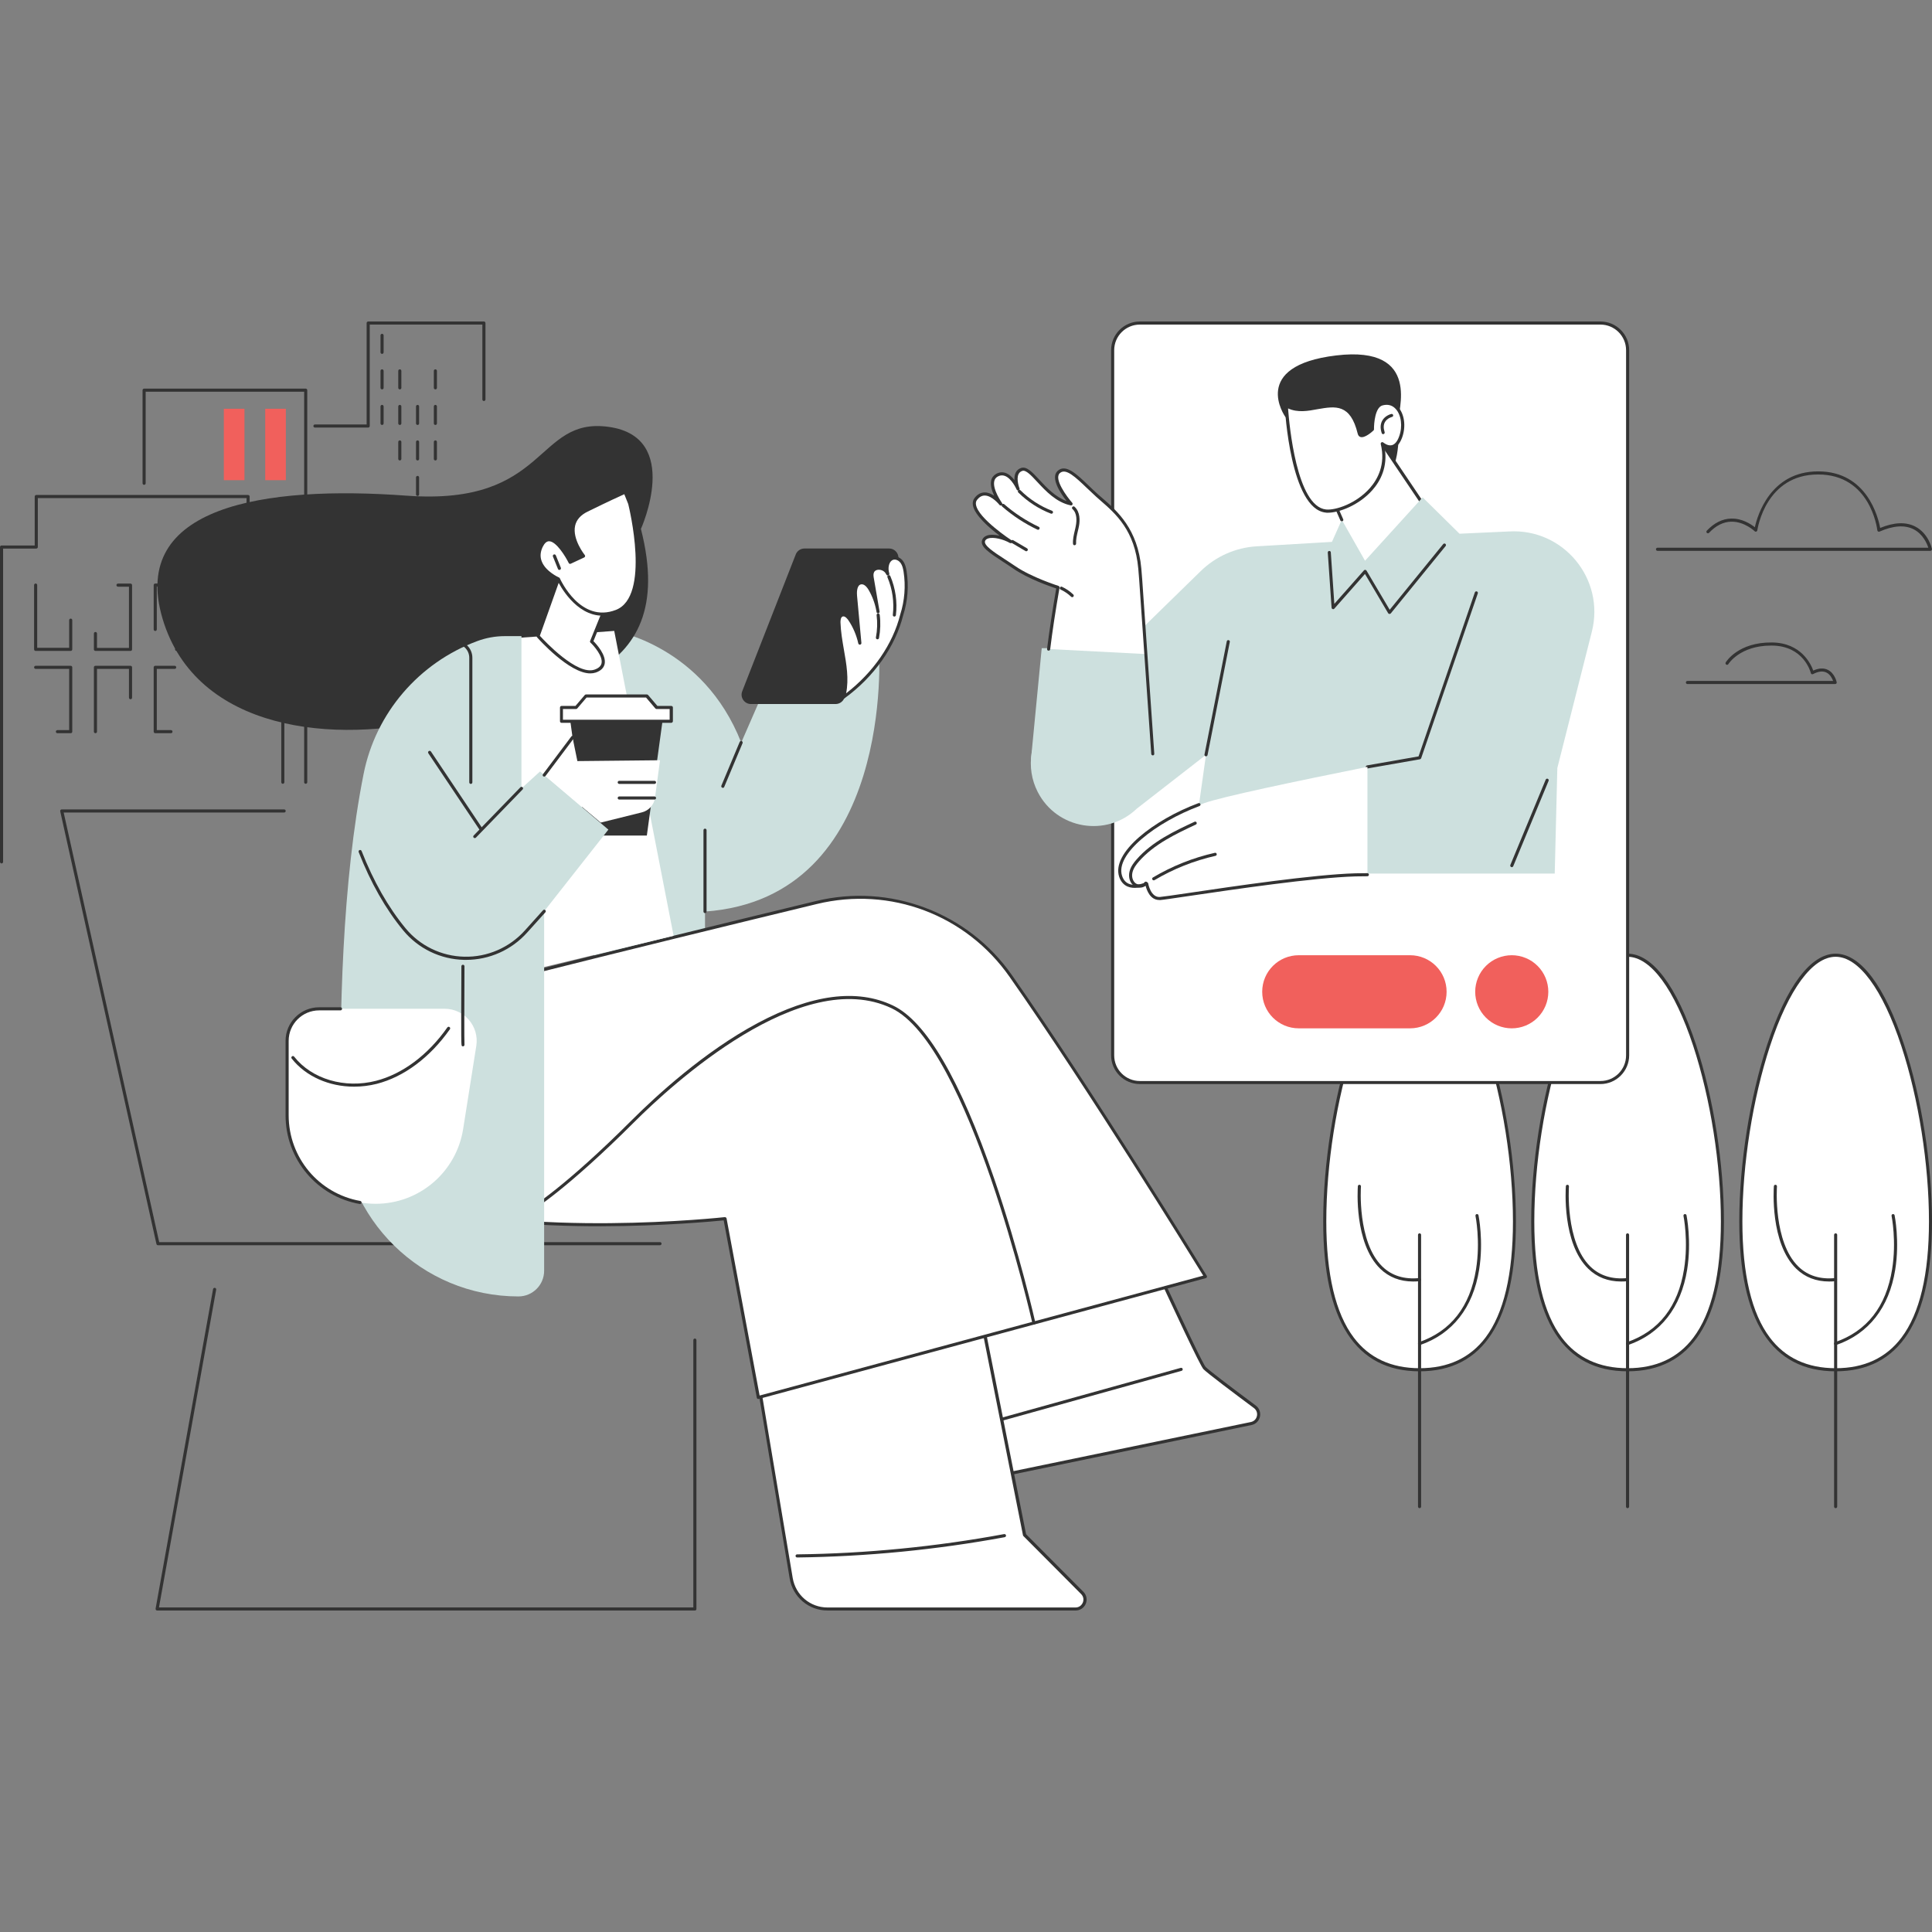 <svg xmlns="http://www.w3.org/2000/svg" xmlns:xlink="http://www.w3.org/1999/xlink" width="1000" zoomAndPan="magnify" viewBox="0 0 750 750" height="1000" preserveAspectRatio="xMidYMid meet" version="1.0"><rect x="0" y="0" width="750" height="750" fill="#808080" stroke="none"/><defs><clipPath id="745a41f44b"><path d="M 121 124.688 L 189 124.688 L 189 166 L 121 166 Z M 121 124.688 " clip-rule="nonzero"/></clipPath><clipPath id="99aa68e8eb"><path d="M 293 499 L 422 499 L 422 625.688 L 293 625.688 Z M 293 499 " clip-rule="nonzero"/></clipPath><clipPath id="04dd83750e"><path d="M 60 499 L 271 499 L 271 625.688 L 60 625.688 Z M 60 499 " clip-rule="nonzero"/></clipPath><clipPath id="ebd5cea849"><path d="M 431 124.688 L 633 124.688 L 633 421 L 431 421 Z M 431 124.688 " clip-rule="nonzero"/></clipPath></defs><path fill="#333333" d="M 712.402 265.539 L 655.059 265.539 C 654.73 265.539 654.457 265.266 654.457 264.938 C 654.457 264.609 654.73 264.336 655.059 264.336 L 711.609 264.336 C 711.254 263.379 710.488 261.766 708.957 261.055 C 707.59 260.398 705.84 260.617 703.816 261.684 C 703.652 261.766 703.461 261.766 703.297 261.711 C 703.133 261.629 702.996 261.492 702.969 261.301 C 702.859 260.863 700.207 250.746 687.93 250.609 C 687.793 250.609 687.684 250.609 687.547 250.609 C 675.434 250.609 670.977 257.719 670.949 257.801 C 670.785 258.074 670.402 258.184 670.129 257.992 C 669.855 257.828 669.746 257.445 669.91 257.172 C 670.102 256.844 674.805 249.242 687.93 249.406 C 699.223 249.543 703.023 257.828 703.898 260.316 C 706.031 259.359 707.891 259.25 709.477 259.988 C 712.238 261.273 712.977 264.691 713.004 264.828 C 713.031 264.992 713.004 265.184 712.895 265.32 C 712.758 265.457 712.594 265.539 712.402 265.539 Z M 712.402 265.539 " fill-opacity="1" fill-rule="nonzero"/><path fill="#333333" d="M 749.398 213.832 L 643.438 213.832 C 643.109 213.832 642.836 213.559 642.836 213.23 C 642.836 212.902 643.109 212.629 643.438 212.629 L 748.578 212.629 C 748.059 211.043 746.5 207.324 742.863 205.465 C 739.418 203.715 734.961 204.016 729.629 206.367 C 729.465 206.449 729.246 206.422 729.082 206.34 C 728.918 206.258 728.809 206.066 728.781 205.875 C 728.672 205 725.992 184.191 705.785 184.191 C 685.578 184.191 682.324 205 682.188 205.875 C 682.16 206.094 681.996 206.285 681.777 206.367 C 681.559 206.449 681.34 206.395 681.176 206.23 C 681.148 206.203 677.293 202.512 672.262 202.512 C 672.18 202.512 672.125 202.512 672.043 202.512 C 668.98 202.594 666.082 204.043 663.457 206.832 C 663.238 207.078 662.855 207.078 662.609 206.859 C 662.363 206.641 662.363 206.258 662.578 206.012 C 665.453 202.977 668.625 201.391 672.043 201.309 C 676.309 201.199 679.727 203.496 681.23 204.672 C 682.215 200.215 687.219 182.988 705.812 182.988 C 724.816 182.988 729.137 200.926 729.875 204.945 C 735.262 202.73 739.801 202.539 743.438 204.371 C 748.633 207.023 749.918 212.82 749.973 213.066 C 750 213.23 749.973 213.422 749.863 213.559 C 749.754 213.75 749.59 213.832 749.398 213.832 Z M 749.398 213.832 " fill-opacity="1" fill-rule="nonzero"/><path fill="#ffffff" d="M 749.398 474.152 C 749.398 518.586 732.91 531.738 712.594 531.738 C 692.25 531.738 675.789 518.586 675.789 474.152 C 675.789 429.715 692.277 370.816 712.594 370.816 C 732.91 370.816 749.398 429.715 749.398 474.152 Z M 749.398 474.152 " fill-opacity="1" fill-rule="nonzero"/><path fill="#333333" d="M 712.594 532.34 C 687.766 532.34 675.188 512.762 675.188 474.152 C 675.188 451.863 679.234 426.242 685.988 405.625 C 693.48 382.793 702.941 370.215 712.594 370.215 C 722.246 370.215 731.707 382.793 739.199 405.625 C 745.98 426.242 750 451.836 750 474.152 C 750 512.762 737.422 532.34 712.594 532.34 Z M 712.594 371.418 C 703.625 371.418 694.355 384.023 687.137 406.008 C 680.41 426.488 676.391 451.973 676.391 474.152 C 676.391 494.688 679.973 509.863 687.055 519.242 C 692.988 527.145 701.602 531.137 712.621 531.137 C 723.641 531.137 732.227 527.145 738.16 519.242 C 745.242 509.863 748.824 494.688 748.824 474.152 C 748.824 451.973 744.805 426.516 738.078 406.008 C 730.832 384.023 721.535 371.418 712.594 371.418 Z M 712.594 371.418 " fill-opacity="1" fill-rule="nonzero"/><path fill="#333333" d="M 712.594 585.469 C 712.266 585.469 711.992 585.195 711.992 584.867 L 711.992 479.375 C 711.992 479.047 712.266 478.773 712.594 478.773 C 712.922 478.773 713.195 479.047 713.195 479.375 L 713.195 584.867 C 713.195 585.195 712.922 585.469 712.594 585.469 Z M 712.594 585.469 " fill-opacity="1" fill-rule="nonzero"/><path fill="#333333" d="M 712.594 522.195 C 712.348 522.195 712.102 522.031 712.02 521.785 C 711.91 521.484 712.074 521.129 712.402 521.02 C 724.762 516.727 732.199 507.211 734.523 492.691 C 736.273 481.836 734.332 472.129 734.305 472.02 C 734.25 471.691 734.441 471.363 734.77 471.309 C 735.098 471.254 735.426 471.445 735.48 471.773 C 735.508 471.883 737.504 481.809 735.727 492.883 C 733.348 507.648 725.418 517.766 712.812 522.141 C 712.703 522.168 712.648 522.195 712.594 522.195 Z M 712.594 522.195 " fill-opacity="1" fill-rule="nonzero"/><path fill="#333333" d="M 710.051 497.477 C 704.965 497.477 700.699 495.809 697.309 492.527 C 687.082 482.574 688.559 461.379 688.613 460.477 C 688.641 460.148 688.914 459.902 689.27 459.93 C 689.598 459.957 689.844 460.23 689.816 460.586 C 689.789 460.805 688.34 482.137 698.129 491.68 C 701.793 495.234 706.633 496.738 712.484 496.137 C 712.812 496.109 713.113 496.355 713.141 496.684 C 713.168 497.012 712.922 497.312 712.594 497.34 C 711.773 497.449 710.898 497.477 710.051 497.477 Z M 710.051 497.477 " fill-opacity="1" fill-rule="nonzero"/><path fill="#ffffff" d="M 668.652 474.152 C 668.652 518.586 652.16 531.738 631.844 531.738 C 611.5 531.738 595.039 518.586 595.039 474.152 C 595.039 429.715 611.527 370.816 631.844 370.816 C 652.16 370.816 668.652 429.715 668.652 474.152 Z M 668.652 474.152 " fill-opacity="1" fill-rule="nonzero"/><path fill="#333333" d="M 631.816 532.34 C 606.988 532.34 594.41 512.762 594.41 474.152 C 594.41 451.863 598.457 426.242 605.211 405.625 C 612.703 382.793 622.164 370.215 631.816 370.215 C 641.469 370.215 650.93 382.793 658.422 405.625 C 665.207 426.242 669.227 451.836 669.227 474.152 C 669.254 512.762 656.645 532.34 631.816 532.34 Z M 631.816 371.418 C 622.848 371.418 613.578 384.023 606.359 406.008 C 599.633 426.488 595.613 451.973 595.613 474.152 C 595.613 494.688 599.195 509.863 606.277 519.242 C 612.211 527.145 620.824 531.137 631.844 531.137 C 642.863 531.137 651.449 527.145 657.383 519.242 C 664.465 509.863 668.051 494.688 668.051 474.152 C 668.051 451.973 664.031 426.516 657.301 406.008 C 650.055 384.023 640.785 371.418 631.816 371.418 Z M 631.816 371.418 " fill-opacity="1" fill-rule="nonzero"/><path fill="#333333" d="M 631.816 585.469 C 631.488 585.469 631.215 585.195 631.215 584.867 L 631.215 479.375 C 631.215 479.047 631.488 478.773 631.816 478.773 C 632.145 478.773 632.418 479.047 632.418 479.375 L 632.418 584.867 C 632.418 585.195 632.145 585.469 631.816 585.469 Z M 631.816 585.469 " fill-opacity="1" fill-rule="nonzero"/><path fill="#333333" d="M 631.816 522.195 C 631.57 522.195 631.324 522.031 631.242 521.785 C 631.133 521.484 631.297 521.129 631.625 521.02 C 643.984 516.727 651.422 507.211 653.746 492.691 C 655.496 481.836 653.555 472.129 653.527 472.02 C 653.473 471.691 653.664 471.363 653.992 471.309 C 654.32 471.254 654.648 471.445 654.703 471.773 C 654.73 471.883 656.727 481.809 654.949 492.883 C 652.57 507.648 644.641 517.766 632.035 522.141 C 631.953 522.168 631.898 522.195 631.816 522.195 Z M 631.816 522.195 " fill-opacity="1" fill-rule="nonzero"/><path fill="#333333" d="M 629.301 497.477 C 624.215 497.477 619.949 495.809 616.559 492.527 C 606.332 482.574 607.809 461.379 607.863 460.477 C 607.891 460.148 608.164 459.902 608.52 459.93 C 608.848 459.957 609.094 460.23 609.066 460.586 C 609.039 460.805 607.59 482.137 617.379 491.68 C 621.043 495.234 625.883 496.738 631.734 496.137 C 632.062 496.109 632.363 496.355 632.391 496.684 C 632.418 497.012 632.172 497.312 631.844 497.34 C 630.996 497.449 630.148 497.477 629.301 497.477 Z M 629.301 497.477 " fill-opacity="1" fill-rule="nonzero"/><path fill="#ffffff" d="M 587.875 474.152 C 587.875 518.586 571.387 531.738 551.07 531.738 C 530.727 531.738 514.266 518.586 514.266 474.152 C 514.266 429.715 530.754 370.816 551.07 370.816 C 571.414 370.816 587.875 429.715 587.875 474.152 Z M 587.875 474.152 " fill-opacity="1" fill-rule="nonzero"/><path fill="#333333" d="M 551.07 532.34 C 526.242 532.34 513.664 512.762 513.664 474.152 C 513.664 451.863 517.711 426.242 524.465 405.625 C 531.957 382.793 541.418 370.215 551.07 370.215 C 560.723 370.215 570.184 382.793 577.676 405.625 C 584.457 426.242 588.477 451.836 588.477 474.152 C 588.477 512.762 575.898 532.34 551.07 532.34 Z M 551.07 371.418 C 542.102 371.418 532.832 384.023 525.613 406.008 C 518.887 426.488 514.867 451.973 514.867 474.152 C 514.867 494.688 518.449 509.863 525.531 519.242 C 531.465 527.145 540.078 531.137 551.098 531.137 C 562.117 531.137 570.703 527.145 576.664 519.242 C 583.746 509.863 587.328 494.688 587.328 474.152 C 587.328 451.973 583.309 426.516 576.582 406.008 C 569.309 384.023 560.039 371.418 551.07 371.418 Z M 551.07 371.418 " fill-opacity="1" fill-rule="nonzero"/><path fill="#333333" d="M 551.07 585.469 C 550.742 585.469 550.469 585.195 550.469 584.867 L 550.469 479.375 C 550.469 479.047 550.742 478.773 551.07 478.773 C 551.398 478.773 551.672 479.047 551.672 479.375 L 551.672 584.867 C 551.672 585.195 551.398 585.469 551.07 585.469 Z M 551.07 585.469 " fill-opacity="1" fill-rule="nonzero"/><path fill="#333333" d="M 551.07 522.195 C 550.824 522.195 550.578 522.031 550.496 521.785 C 550.387 521.484 550.551 521.129 550.879 521.02 C 563.238 516.727 570.676 507.211 573 492.691 C 574.75 481.836 572.809 472.129 572.781 472.02 C 572.727 471.691 572.918 471.363 573.246 471.309 C 573.574 471.254 573.902 471.445 573.957 471.773 C 573.984 471.883 575.98 481.809 574.203 492.883 C 571.824 507.648 563.895 517.766 551.289 522.141 C 551.207 522.168 551.125 522.195 551.07 522.195 Z M 551.07 522.195 " fill-opacity="1" fill-rule="nonzero"/><path fill="#333333" d="M 548.555 497.477 C 543.469 497.477 539.203 495.809 535.812 492.527 C 525.586 482.574 527.062 461.379 527.117 460.477 C 527.145 460.148 527.418 459.902 527.773 459.93 C 528.102 459.957 528.348 460.23 528.32 460.586 C 528.293 460.805 526.844 482.137 536.633 491.68 C 540.297 495.234 545.137 496.738 550.988 496.137 C 551.316 496.109 551.617 496.355 551.645 496.684 C 551.672 497.012 551.426 497.312 551.098 497.34 C 550.25 497.449 549.375 497.477 548.555 497.477 Z M 548.555 497.477 " fill-opacity="1" fill-rule="nonzero"/><path fill="#333333" d="M 0.602 335.188 C 0.273 335.188 0 334.914 0 334.586 L 0 212.355 C 0 212.027 0.273 211.754 0.602 211.754 L 13.48 211.754 L 13.48 192.75 C 13.48 192.422 13.754 192.148 14.082 192.148 L 96.309 192.148 C 96.637 192.148 96.91 192.422 96.91 192.75 L 96.91 211.754 L 109.789 211.754 C 110.117 211.754 110.391 212.027 110.391 212.355 L 110.391 303.66 C 110.391 303.988 110.117 304.262 109.789 304.262 C 109.461 304.262 109.188 303.988 109.188 303.66 L 109.188 212.957 L 96.309 212.957 C 95.98 212.957 95.707 212.684 95.707 212.355 L 95.707 193.352 L 14.684 193.352 L 14.684 212.355 C 14.684 212.684 14.41 212.957 14.082 212.957 L 1.203 212.957 L 1.203 334.586 C 1.203 334.914 0.93 335.188 0.602 335.188 Z M 0.602 335.188 " fill-opacity="1" fill-rule="nonzero"/><path fill="#333333" d="M 97.102 252.688 L 83.48 252.688 C 83.152 252.688 82.879 252.414 82.879 252.086 L 82.879 242.324 C 82.879 241.996 83.152 241.723 83.48 241.723 C 83.809 241.723 84.082 241.996 84.082 242.324 L 84.082 251.484 L 96.5 251.484 L 96.5 227.121 C 96.5 226.793 96.773 226.52 97.102 226.52 C 97.43 226.52 97.703 226.793 97.703 227.121 L 97.703 252.086 C 97.703 252.414 97.43 252.688 97.102 252.688 Z M 97.102 252.688 " fill-opacity="1" fill-rule="nonzero"/><path fill="#333333" d="M 73.883 252.688 L 68.551 252.688 C 68.223 252.688 67.949 252.414 67.949 252.086 C 67.949 251.758 68.223 251.484 68.551 251.484 L 73.281 251.484 L 73.281 227.723 L 60.867 227.723 L 60.867 244.348 C 60.867 244.676 60.594 244.949 60.266 244.949 C 59.938 244.949 59.664 244.676 59.664 244.348 L 59.664 227.121 C 59.664 226.793 59.938 226.52 60.266 226.52 L 73.883 226.52 C 74.211 226.52 74.484 226.793 74.484 227.121 L 74.484 252.086 C 74.484 252.414 74.211 252.688 73.883 252.688 Z M 73.883 252.688 " fill-opacity="1" fill-rule="nonzero"/><path fill="#333333" d="M 50.668 252.688 L 37.051 252.688 C 36.723 252.688 36.449 252.414 36.449 252.086 L 36.449 245.934 C 36.449 245.605 36.723 245.332 37.051 245.332 C 37.379 245.332 37.652 245.605 37.652 245.934 L 37.652 251.512 L 50.066 251.512 L 50.066 227.75 L 45.801 227.75 C 45.473 227.75 45.199 227.477 45.199 227.148 C 45.199 226.82 45.473 226.547 45.801 226.547 L 50.668 226.547 C 50.996 226.547 51.27 226.82 51.27 227.148 L 51.27 252.113 C 51.27 252.414 50.996 252.688 50.668 252.688 Z M 50.668 252.688 " fill-opacity="1" fill-rule="nonzero"/><path fill="#333333" d="M 27.453 252.688 L 13.836 252.688 C 13.508 252.688 13.234 252.414 13.234 252.086 L 13.234 227.121 C 13.234 226.793 13.508 226.52 13.836 226.52 C 14.164 226.52 14.438 226.793 14.438 227.121 L 14.438 251.484 L 26.852 251.484 L 26.852 240.738 C 26.852 240.41 27.125 240.137 27.453 240.137 C 27.781 240.137 28.055 240.41 28.055 240.738 L 28.055 252.086 C 28.055 252.414 27.781 252.688 27.453 252.688 Z M 27.453 252.688 " fill-opacity="1" fill-rule="nonzero"/><path fill="#333333" d="M 66.363 284.629 L 60.266 284.629 C 59.938 284.629 59.664 284.355 59.664 284.027 L 59.664 259.059 C 59.664 258.73 59.938 258.457 60.266 258.457 L 67.812 258.457 C 68.141 258.457 68.414 258.73 68.414 259.059 C 68.414 259.387 68.141 259.66 67.812 259.66 L 60.867 259.66 L 60.867 283.426 L 66.363 283.426 C 66.691 283.426 66.965 283.699 66.965 284.027 C 66.965 284.383 66.691 284.629 66.363 284.629 Z M 66.363 284.629 " fill-opacity="1" fill-rule="nonzero"/><path fill="#333333" d="M 37.051 284.629 C 36.723 284.629 36.449 284.355 36.449 284.027 L 36.449 259.059 C 36.449 258.73 36.723 258.457 37.051 258.457 L 50.668 258.457 C 50.996 258.457 51.27 258.73 51.27 259.059 L 51.27 270.844 C 51.27 271.172 50.996 271.445 50.668 271.445 C 50.34 271.445 50.066 271.172 50.066 270.844 L 50.066 259.66 L 37.652 259.66 L 37.652 284.027 C 37.652 284.383 37.379 284.629 37.051 284.629 Z M 37.051 284.629 " fill-opacity="1" fill-rule="nonzero"/><path fill="#333333" d="M 27.453 284.629 L 22.285 284.629 C 21.957 284.629 21.684 284.355 21.684 284.027 C 21.684 283.699 21.957 283.426 22.285 283.426 L 26.852 283.426 L 26.852 259.66 L 13.836 259.66 C 13.508 259.66 13.234 259.387 13.234 259.059 C 13.234 258.73 13.508 258.457 13.836 258.457 L 27.453 258.457 C 27.781 258.457 28.055 258.73 28.055 259.059 L 28.055 284.027 C 28.055 284.383 27.781 284.629 27.453 284.629 Z M 27.453 284.629 " fill-opacity="1" fill-rule="nonzero"/><path fill="#333333" d="M 118.676 304.262 C 118.348 304.262 118.074 303.988 118.074 303.66 L 118.074 152.062 L 56.547 152.062 L 56.547 187.609 C 56.547 187.938 56.273 188.211 55.945 188.211 C 55.617 188.211 55.344 187.938 55.344 187.609 L 55.344 151.461 C 55.344 151.133 55.617 150.859 55.945 150.859 L 118.676 150.859 C 119.004 150.859 119.277 151.133 119.277 151.461 L 119.277 303.66 C 119.277 303.988 119.004 304.262 118.676 304.262 Z M 118.676 304.262 " fill-opacity="1" fill-rule="nonzero"/><g clip-path="url(#745a41f44b)"><path fill="#333333" d="M 142.93 165.98 L 122.258 165.98 C 121.93 165.98 121.656 165.707 121.656 165.379 C 121.656 165.051 121.93 164.777 122.258 164.777 L 142.328 164.777 L 142.328 125.402 C 142.328 125.074 142.602 124.801 142.93 124.801 L 187.855 124.801 C 188.184 124.801 188.457 125.074 188.457 125.402 L 188.457 155.07 C 188.457 155.398 188.184 155.672 187.855 155.672 C 187.527 155.672 187.254 155.398 187.254 155.07 L 187.254 126.004 L 143.531 126.004 L 143.531 165.379 C 143.531 165.707 143.258 165.98 142.93 165.98 Z M 142.93 165.98 " fill-opacity="1" fill-rule="nonzero"/></g><path fill="#333333" d="M 148.316 137.379 C 147.988 137.379 147.715 137.105 147.715 136.777 L 147.715 130.188 C 147.715 129.859 147.988 129.586 148.316 129.586 C 148.645 129.586 148.918 129.859 148.918 130.188 L 148.918 136.777 C 148.918 137.105 148.645 137.379 148.316 137.379 Z M 148.316 137.379 " fill-opacity="1" fill-rule="nonzero"/><path fill="#333333" d="M 148.316 151.16 C 147.988 151.16 147.715 150.887 147.715 150.559 L 147.715 143.969 C 147.715 143.641 147.988 143.367 148.316 143.367 C 148.645 143.367 148.918 143.641 148.918 143.969 L 148.918 150.559 C 148.918 150.914 148.645 151.16 148.316 151.16 Z M 148.316 151.16 " fill-opacity="1" fill-rule="nonzero"/><path fill="#333333" d="M 148.316 164.969 C 147.988 164.969 147.715 164.695 147.715 164.367 L 147.715 157.777 C 147.715 157.449 147.988 157.176 148.316 157.176 C 148.645 157.176 148.918 157.449 148.918 157.777 L 148.918 164.367 C 148.918 164.695 148.645 164.969 148.316 164.969 Z M 148.316 164.969 " fill-opacity="1" fill-rule="nonzero"/><path fill="#333333" d="M 155.207 151.16 C 154.879 151.16 154.605 150.887 154.605 150.559 L 154.605 143.969 C 154.605 143.641 154.879 143.367 155.207 143.367 C 155.535 143.367 155.809 143.641 155.809 143.969 L 155.809 150.559 C 155.809 150.914 155.535 151.16 155.207 151.16 Z M 155.207 151.16 " fill-opacity="1" fill-rule="nonzero"/><path fill="#333333" d="M 155.207 164.969 C 154.879 164.969 154.605 164.695 154.605 164.367 L 154.605 157.777 C 154.605 157.449 154.879 157.176 155.207 157.176 C 155.535 157.176 155.809 157.449 155.809 157.777 L 155.809 164.367 C 155.809 164.695 155.535 164.969 155.207 164.969 Z M 155.207 164.969 " fill-opacity="1" fill-rule="nonzero"/><path fill="#333333" d="M 155.207 178.75 C 154.879 178.75 154.605 178.477 154.605 178.148 L 154.605 171.559 C 154.605 171.23 154.879 170.957 155.207 170.957 C 155.535 170.957 155.809 171.23 155.809 171.559 L 155.809 178.148 C 155.809 178.477 155.535 178.75 155.207 178.75 Z M 155.207 178.75 " fill-opacity="1" fill-rule="nonzero"/><path fill="#333333" d="M 162.098 164.969 C 161.77 164.969 161.496 164.695 161.496 164.367 L 161.496 157.777 C 161.496 157.449 161.77 157.176 162.098 157.176 C 162.426 157.176 162.699 157.449 162.699 157.777 L 162.699 164.367 C 162.699 164.695 162.453 164.969 162.098 164.969 Z M 162.098 164.969 " fill-opacity="1" fill-rule="nonzero"/><path fill="#333333" d="M 162.098 178.75 C 161.77 178.75 161.496 178.477 161.496 178.148 L 161.496 171.559 C 161.496 171.23 161.77 170.957 162.098 170.957 C 162.426 170.957 162.699 171.23 162.699 171.559 L 162.699 178.148 C 162.699 178.477 162.453 178.75 162.098 178.75 Z M 162.098 178.75 " fill-opacity="1" fill-rule="nonzero"/><path fill="#333333" d="M 162.098 192.531 C 161.77 192.531 161.496 192.258 161.496 191.93 L 161.496 185.34 C 161.496 185.012 161.77 184.738 162.098 184.738 C 162.426 184.738 162.699 185.012 162.699 185.34 L 162.699 191.93 C 162.699 192.258 162.453 192.531 162.098 192.531 Z M 162.098 192.531 " fill-opacity="1" fill-rule="nonzero"/><path fill="#333333" d="M 169.016 151.16 C 168.688 151.16 168.414 150.887 168.414 150.559 L 168.414 143.969 C 168.414 143.641 168.688 143.367 169.016 143.367 C 169.344 143.367 169.617 143.641 169.617 143.969 L 169.617 150.559 C 169.617 150.914 169.344 151.16 169.016 151.16 Z M 169.016 151.16 " fill-opacity="1" fill-rule="nonzero"/><path fill="#333333" d="M 169.016 164.969 C 168.688 164.969 168.414 164.695 168.414 164.367 L 168.414 157.777 C 168.414 157.449 168.688 157.176 169.016 157.176 C 169.344 157.176 169.617 157.449 169.617 157.777 L 169.617 164.367 C 169.617 164.695 169.344 164.969 169.016 164.969 Z M 169.016 164.969 " fill-opacity="1" fill-rule="nonzero"/><path fill="#333333" d="M 148.316 207.105 C 147.988 207.105 147.715 206.832 147.715 206.504 L 147.715 199.914 C 147.715 199.586 147.988 199.312 148.316 199.312 C 148.645 199.312 148.918 199.586 148.918 199.914 L 148.918 206.504 C 148.918 206.832 148.645 207.105 148.316 207.105 Z M 148.316 207.105 " fill-opacity="1" fill-rule="nonzero"/><path fill="#333333" d="M 134.18 207.105 C 133.852 207.105 133.578 206.832 133.578 206.504 L 133.578 199.914 C 133.578 199.586 133.852 199.312 134.18 199.312 C 134.508 199.312 134.781 199.586 134.781 199.914 L 134.781 206.504 C 134.781 206.832 134.508 207.105 134.18 207.105 Z M 134.18 207.105 " fill-opacity="1" fill-rule="nonzero"/><path fill="#333333" d="M 155.207 207.105 C 154.879 207.105 154.605 206.832 154.605 206.504 L 154.605 199.914 C 154.605 199.586 154.879 199.312 155.207 199.312 C 155.535 199.312 155.809 199.586 155.809 199.914 L 155.809 206.504 C 155.809 206.832 155.535 207.105 155.207 207.105 Z M 155.207 207.105 " fill-opacity="1" fill-rule="nonzero"/><path fill="#333333" d="M 141.344 207.105 C 141.016 207.105 140.742 206.832 140.742 206.504 L 140.742 199.914 C 140.742 199.586 141.016 199.312 141.344 199.312 C 141.672 199.312 141.945 199.586 141.945 199.914 L 141.945 206.504 C 141.945 206.832 141.672 207.105 141.344 207.105 Z M 141.344 207.105 " fill-opacity="1" fill-rule="nonzero"/><path fill="#333333" d="M 162.098 207.105 C 161.77 207.105 161.496 206.832 161.496 206.504 L 161.496 199.914 C 161.496 199.586 161.77 199.312 162.098 199.312 C 162.426 199.312 162.699 199.586 162.699 199.914 L 162.699 206.504 C 162.699 206.832 162.453 207.105 162.098 207.105 Z M 162.098 207.105 " fill-opacity="1" fill-rule="nonzero"/><path fill="#333333" d="M 169.016 207.105 C 168.688 207.105 168.414 206.832 168.414 206.504 L 168.414 199.914 C 168.414 199.586 168.688 199.312 169.016 199.312 C 169.344 199.312 169.617 199.586 169.617 199.914 L 169.617 206.504 C 169.617 206.832 169.344 207.105 169.016 207.105 Z M 169.016 207.105 " fill-opacity="1" fill-rule="nonzero"/><path fill="#333333" d="M 169.016 178.75 C 168.688 178.75 168.414 178.477 168.414 178.148 L 168.414 171.559 C 168.414 171.23 168.688 170.957 169.016 170.957 C 169.344 170.957 169.617 171.23 169.617 171.559 L 169.617 178.148 C 169.617 178.477 169.344 178.75 169.016 178.75 Z M 169.016 178.75 " fill-opacity="1" fill-rule="nonzero"/><path fill="#f1605c" d="M 110.965 186.406 L 102.953 186.406 L 102.953 158.68 L 110.965 158.68 Z M 110.965 186.406 " fill-opacity="1" fill-rule="nonzero"/><path fill="#f1605c" d="M 94.902 186.406 L 86.891 186.406 L 86.891 158.68 L 94.902 158.68 Z M 94.902 186.406 " fill-opacity="1" fill-rule="nonzero"/><path fill="#cde0de" d="M 238.441 244.922 C 238.441 244.922 272.949 250.555 287.746 288.266 L 303.441 252.305 L 341.23 252.305 C 341.23 252.305 347.547 348.613 273.688 353.863 L 273.688 413.691 C 273.688 433.461 257.664 449.512 237.867 449.512 L 225.836 449.512 Z M 238.441 244.922 " fill-opacity="1" fill-rule="nonzero"/><path fill="#333333" d="M 273.688 354.465 C 273.359 354.465 273.086 354.191 273.086 353.863 L 273.086 322.281 C 273.086 321.953 273.359 321.68 273.688 321.68 C 274.016 321.68 274.289 321.953 274.289 322.281 L 274.289 353.863 C 274.289 354.191 274.016 354.465 273.688 354.465 Z M 273.688 354.465 " fill-opacity="1" fill-rule="nonzero"/><path fill="#333333" d="M 280.605 305.848 C 280.523 305.848 280.441 305.82 280.359 305.793 C 280.059 305.656 279.922 305.301 280.031 305 L 287.145 288.02 C 287.281 287.719 287.637 287.555 287.938 287.691 C 288.238 287.828 288.375 288.184 288.266 288.484 L 281.152 305.465 C 281.07 305.711 280.852 305.848 280.605 305.848 Z M 280.605 305.848 " fill-opacity="1" fill-rule="nonzero"/><path fill="#333333" d="M 324.359 273.305 L 291.52 273.305 C 288.977 273.305 287.199 270.734 288.129 268.355 L 308.91 215.227 C 309.457 213.832 310.797 212.93 312.301 212.93 L 345.141 212.93 C 347.684 212.93 349.461 215.5 348.531 217.879 L 327.75 271.008 C 327.203 272.402 325.863 273.305 324.359 273.305 Z M 324.359 273.305 " fill-opacity="1" fill-rule="nonzero"/><path fill="#ffffff" d="M 325.672 241.641 C 325.945 251.43 330.156 261.219 327.504 270.652 C 338.086 262.941 346.891 251.43 350.062 238.742 C 351.785 233.328 352.25 227.531 351.375 221.898 C 351.184 220.613 350.883 219.273 350.117 218.207 C 349.352 217.141 348.012 216.402 346.727 216.703 C 344.676 217.195 344.047 219.875 344.43 221.926 C 344.484 222.227 344.539 222.5 344.621 222.801 C 344.484 222.527 344.32 222.254 344.129 222.008 C 342.844 220.312 339.727 219.957 338.797 221.871 C 338.359 222.773 338.523 223.812 338.688 224.797 C 339.426 229.035 340.137 233.273 340.875 237.512 C 340.383 234.422 339.289 231.414 337.703 228.707 C 336.91 227.395 335.652 225.973 334.148 226.273 C 332.207 226.656 331.934 229.281 332.098 231.277 C 332.672 237.402 333.219 243.555 333.793 249.68 C 333.082 246.398 331.715 243.227 329.828 240.438 C 329.145 239.426 327.996 238.305 326.848 238.797 C 325.836 239.207 325.645 240.547 325.672 241.641 Z M 325.672 241.641 " fill-opacity="1" fill-rule="nonzero"/><path fill="#333333" d="M 327.504 271.254 C 327.395 271.254 327.258 271.227 327.148 271.145 C 326.93 271.008 326.848 270.734 326.902 270.488 C 328.543 264.637 327.504 258.758 326.41 252.496 C 325.781 248.941 325.152 245.277 325.043 241.641 C 324.988 239.371 325.836 238.551 326.574 238.223 C 327.777 237.73 329.172 238.414 330.293 240.082 C 331.195 241.422 331.988 242.871 332.645 244.375 L 331.441 231.305 C 331.141 228.133 332.098 226.027 333.957 225.672 C 335.434 225.371 336.938 226.328 338.141 228.379 C 338.387 228.789 338.633 229.227 338.852 229.637 L 338.031 224.879 C 337.867 223.949 337.648 222.691 338.195 221.57 C 338.66 220.668 339.562 220.066 340.684 219.957 C 341.723 219.848 342.816 220.176 343.691 220.75 C 343.664 218.645 344.566 216.539 346.562 216.074 C 348.203 215.691 349.762 216.676 350.582 217.824 C 351.43 219 351.73 220.422 351.949 221.762 C 352.824 227.422 352.387 233.328 350.609 238.879 C 347.574 251.02 339.289 262.777 327.832 271.09 C 327.75 271.199 327.613 271.254 327.504 271.254 Z M 326.273 241.613 C 326.383 245.168 327.012 248.777 327.613 252.277 C 328.598 257.828 329.582 263.57 328.461 269.148 C 338.988 261.055 346.617 250.008 349.461 238.578 C 351.184 233.191 351.621 227.449 350.773 221.98 C 350.582 220.777 350.309 219.52 349.625 218.562 C 349.051 217.77 347.957 217.031 346.863 217.277 C 345.277 217.66 344.676 219.93 345.031 221.816 C 345.086 222.09 345.141 222.363 345.223 222.664 C 345.305 222.965 345.141 223.266 344.84 223.375 C 344.539 223.484 344.238 223.348 344.102 223.074 C 343.965 222.801 343.828 222.582 343.664 222.363 C 343.062 221.57 341.914 221.078 340.848 221.188 C 340.355 221.242 339.672 221.434 339.316 222.117 C 338.961 222.801 339.07 223.676 339.262 224.688 L 341.34 236.773 C 341.367 236.992 341.422 237.211 341.449 237.402 C 341.504 237.73 341.285 238.031 340.957 238.086 C 340.629 238.141 340.328 237.922 340.273 237.594 L 340.164 236.965 C 339.645 234.176 338.605 231.414 337.184 228.98 C 336.746 228.242 335.598 226.574 334.258 226.848 C 332.426 227.203 332.645 230.539 332.699 231.195 L 334.395 249.598 C 334.422 249.926 334.203 250.199 333.875 250.254 C 333.547 250.309 333.273 250.09 333.191 249.789 C 332.48 246.59 331.168 243.473 329.336 240.766 C 329.117 240.465 328.051 238.934 327.066 239.344 C 326.328 239.672 326.273 240.902 326.273 241.613 Z M 326.273 241.613 " fill-opacity="1" fill-rule="nonzero"/><path fill="#333333" d="M 347.191 239.344 C 347.164 239.344 347.137 239.344 347.109 239.344 C 346.781 239.316 346.535 239.016 346.59 238.688 C 347.164 233.738 346.453 228.707 344.512 224.113 C 344.375 223.812 344.512 223.457 344.84 223.32 C 345.141 223.184 345.496 223.32 345.633 223.648 C 347.656 228.434 348.395 233.684 347.793 238.824 C 347.738 239.125 347.492 239.344 347.191 239.344 Z M 347.191 239.344 " fill-opacity="1" fill-rule="nonzero"/><path fill="#333333" d="M 340.629 248.176 C 340.602 248.176 340.547 248.176 340.52 248.176 C 340.191 248.121 339.973 247.793 340.027 247.465 C 340.574 244.621 340.656 241.695 340.301 238.824 C 340.246 238.496 340.492 238.195 340.82 238.141 C 341.148 238.113 341.449 238.332 341.504 238.66 C 341.887 241.668 341.777 244.703 341.23 247.684 C 341.176 247.984 340.93 248.176 340.629 248.176 Z M 340.629 248.176 " fill-opacity="1" fill-rule="nonzero"/><path fill="#ffffff" d="M 421.32 431.602 C 421.32 431.602 464.988 528.457 467.641 531.109 C 469.391 532.832 480.004 540.816 487.141 546.121 C 489.656 548.008 488.781 551.973 485.691 552.629 L 385.691 573.328 L 360.262 459.602 Z M 421.32 431.602 " fill-opacity="1" fill-rule="nonzero"/><path fill="#333333" d="M 385.719 573.902 C 385.445 573.902 385.199 573.711 385.145 573.438 L 359.715 459.711 C 359.66 459.438 359.797 459.164 360.043 459.027 L 421.074 431.055 C 421.211 431 421.375 430.973 421.539 431.027 C 421.676 431.082 421.812 431.191 421.867 431.355 C 439.367 470.215 466.137 528.73 468.051 530.672 C 469.336 531.957 476.258 537.262 487.496 545.629 C 488.863 546.641 489.465 548.309 489.109 549.949 C 488.754 551.617 487.496 552.848 485.828 553.203 L 385.828 573.902 C 385.801 573.902 385.773 573.902 385.719 573.902 Z M 360.973 459.93 L 386.184 572.59 L 485.582 552.027 C 486.785 551.781 487.688 550.879 487.934 549.703 C 488.207 548.527 487.742 547.324 486.785 546.613 C 478.801 540.68 468.926 533.242 467.203 531.547 C 464.605 528.949 426.516 444.645 421.02 432.422 Z M 360.973 459.93 " fill-opacity="1" fill-rule="nonzero"/><path fill="#333333" d="M 384.324 552.82 C 384.051 552.82 383.832 552.656 383.75 552.383 C 383.668 552.055 383.859 551.727 384.16 551.645 L 458.371 531 C 458.699 530.918 459.027 531.109 459.109 531.41 C 459.191 531.738 459 532.066 458.699 532.148 L 384.488 552.793 C 384.434 552.82 384.379 552.82 384.324 552.82 Z M 384.324 552.82 " fill-opacity="1" fill-rule="nonzero"/><path fill="#ffffff" d="M 294.062 534.473 L 307.16 612.676 C 308.309 619.566 314.27 624.598 321.242 624.598 L 417.547 624.598 C 420.801 624.598 422.441 620.66 420.145 618.363 L 397.75 595.859 L 378.828 500.539 Z M 294.062 534.473 " fill-opacity="1" fill-rule="nonzero"/><g clip-path="url(#99aa68e8eb)"><path fill="#333333" d="M 417.547 625.199 L 321.242 625.199 C 313.941 625.199 307.762 619.977 306.559 612.785 L 293.461 534.582 C 293.406 534.309 293.57 534.035 293.844 533.926 L 378.609 499.992 C 378.773 499.938 378.965 499.938 379.129 500.02 C 379.293 500.102 379.402 500.266 379.43 500.43 L 398.324 595.586 L 420.582 617.953 C 421.812 619.184 422.168 620.961 421.484 622.602 C 420.801 624.188 419.297 625.199 417.547 625.199 Z M 294.719 534.855 L 307.734 612.594 C 308.855 619.211 314.516 624.023 321.215 624.023 L 417.52 624.023 C 419.023 624.023 419.953 623.039 420.336 622.137 C 420.719 621.234 420.746 619.867 419.68 618.801 L 397.285 596.297 C 397.203 596.215 397.148 596.105 397.121 595.996 L 378.336 501.387 Z M 294.719 534.855 " fill-opacity="1" fill-rule="nonzero"/></g><path fill="#333333" d="M 309.43 604.609 C 309.102 604.609 308.828 604.336 308.828 604.008 C 308.828 603.68 309.102 603.406 309.43 603.406 C 336.336 603.078 363.379 600.426 389.82 595.531 C 390.148 595.477 390.449 595.695 390.531 596.023 C 390.586 596.352 390.367 596.652 390.039 596.734 C 363.516 601.629 336.391 604.281 309.43 604.609 Z M 309.43 604.609 " fill-opacity="1" fill-rule="nonzero"/><path fill="#ffffff" d="M 132.102 397.941 C 132.102 397.941 110.719 451.508 157.641 466.547 C 204.562 481.562 281.453 473.086 281.453 473.086 L 294.391 542.484 L 467.996 495.562 C 467.996 495.562 424.766 425.039 392.363 378.828 C 375.465 354.711 345.523 343.418 316.922 350.336 C 253.398 365.73 141.59 393.129 132.102 397.941 Z M 132.102 397.941 " fill-opacity="1" fill-rule="nonzero"/><path fill="#333333" d="M 294.391 543.086 C 294.281 543.086 294.172 543.059 294.062 543.004 C 293.926 542.922 293.816 542.758 293.789 542.594 L 280.934 473.742 C 273.879 474.453 201.855 481.344 157.449 467.121 C 144.707 463.047 135.766 455.746 130.898 445.438 C 121.027 424.52 131.418 397.996 131.527 397.723 C 131.582 397.586 131.691 397.477 131.801 397.422 C 141.289 392.609 251.73 365.512 316.73 349.789 C 330.895 346.371 345.578 347.273 359.195 352.414 C 372.812 357.555 384.434 366.578 392.801 378.5 C 424.848 424.191 468.023 494.578 468.461 495.262 C 468.57 495.426 468.57 495.617 468.516 495.809 C 468.434 495.973 468.297 496.109 468.105 496.164 L 294.5 543.086 C 294.5 543.086 294.445 543.086 294.391 543.086 Z M 281.453 472.512 C 281.727 472.512 282 472.703 282.055 473.004 L 294.883 541.746 L 467.094 495.207 C 462.527 487.797 422.223 422.441 391.898 379.184 C 375.027 355.121 345.66 344.02 317.086 350.938 C 252.578 366.551 143.285 393.348 132.621 398.379 C 131.664 400.922 122.887 425.477 132.047 444.918 C 136.75 454.926 145.445 462.008 157.859 465.973 C 204.125 480.797 280.633 472.594 281.402 472.484 C 281.398 472.512 281.426 472.512 281.453 472.512 Z M 281.453 472.512 " fill-opacity="1" fill-rule="nonzero"/><path fill="#333333" d="M 401.359 514.184 C 401.086 514.184 400.84 513.992 400.785 513.719 C 400.539 512.652 376.203 405.707 346.125 391.406 C 311.125 374.727 260.754 421.047 246.152 435.648 C 219.902 461.871 206.914 469.695 206.777 469.777 C 206.504 469.941 206.121 469.859 205.957 469.559 C 205.793 469.285 205.875 468.898 206.176 468.734 C 206.312 468.652 219.219 460.887 245.305 434.801 C 254.629 425.504 273.359 408.223 294.199 397.121 C 315.062 385.992 332.727 383.695 346.645 390.34 C 359.523 396.465 372.73 419.078 385.938 457.523 C 395.754 486.074 401.879 513.199 401.934 513.473 C 402.016 513.801 401.797 514.129 401.469 514.184 C 401.441 514.184 401.387 514.184 401.359 514.184 Z M 401.359 514.184 " fill-opacity="1" fill-rule="nonzero"/><path fill="#333333" d="M 256.215 483.395 L 61.305 483.395 C 61.031 483.395 60.785 483.203 60.73 482.93 L 23.379 314.953 C 23.352 314.762 23.379 314.598 23.488 314.434 C 23.598 314.297 23.762 314.215 23.953 314.215 L 110.309 314.215 C 110.637 314.215 110.91 314.488 110.91 314.816 C 110.91 315.145 110.637 315.418 110.309 315.418 L 24.719 315.418 L 61.797 482.191 L 256.215 482.191 C 256.543 482.191 256.816 482.465 256.816 482.793 C 256.816 483.121 256.543 483.395 256.215 483.395 Z M 256.215 483.395 " fill-opacity="1" fill-rule="nonzero"/><g clip-path="url(#04dd83750e)"><path fill="#333333" d="M 269.777 625.199 L 61.004 625.199 C 60.812 625.199 60.648 625.117 60.539 624.98 C 60.43 624.844 60.375 624.652 60.402 624.488 L 82.715 500.43 C 82.77 500.102 83.098 499.883 83.426 499.938 C 83.754 499.992 83.973 500.32 83.918 500.648 L 61.715 623.996 L 269.148 623.996 L 269.148 520.227 C 269.148 519.898 269.422 519.625 269.75 519.625 C 270.078 519.625 270.352 519.898 270.352 520.227 L 270.352 624.598 C 270.379 624.926 270.105 625.199 269.777 625.199 Z M 269.777 625.199 " fill-opacity="1" fill-rule="nonzero"/></g><path fill="#333333" d="M 248.805 205.328 C 248.805 205.328 264.965 169.672 236.281 165.707 C 207.625 161.742 213.039 196.469 157.859 192.422 C 102.652 188.348 50.121 196.469 63.109 240.191 C 76.125 283.891 130.078 289.141 170.465 278.855 C 210.824 268.547 264.473 266.66 248.805 205.328 Z M 248.805 205.328 " fill-opacity="1" fill-rule="nonzero"/><path fill="#ffffff" d="M 201.062 247.629 L 238.441 244.922 L 261.492 363.27 L 180.336 382.848 Z M 201.062 247.629 " fill-opacity="1" fill-rule="nonzero"/><path fill="#333333" d="M 221.406 280.004 L 257.172 280.004 L 251.102 324.359 L 227.449 324.359 Z M 221.406 280.004 " fill-opacity="1" fill-rule="nonzero"/><path fill="#ffffff" d="M 223.676 274.645 L 227.449 270.188 L 251.102 270.188 L 254.902 274.645 L 260.562 274.645 L 260.562 280.004 L 217.988 280.004 L 217.988 274.645 Z M 223.676 274.645 " fill-opacity="1" fill-rule="nonzero"/><path fill="#333333" d="M 260.562 280.605 L 217.988 280.605 C 217.66 280.605 217.387 280.332 217.387 280.004 L 217.387 274.645 C 217.387 274.316 217.66 274.043 217.988 274.043 L 223.402 274.043 L 227.012 269.805 C 227.121 269.668 227.285 269.586 227.477 269.586 L 251.129 269.586 C 251.293 269.586 251.484 269.668 251.594 269.805 L 255.203 274.043 L 260.617 274.043 C 260.945 274.043 261.219 274.316 261.219 274.645 L 261.219 280.004 C 261.164 280.332 260.891 280.605 260.562 280.605 Z M 218.59 279.402 L 259.961 279.402 L 259.961 275.246 L 254.875 275.246 C 254.711 275.246 254.52 275.164 254.41 275.027 L 250.801 270.789 L 227.695 270.789 L 224.086 275.027 C 223.977 275.164 223.812 275.246 223.621 275.246 L 218.535 275.246 L 218.535 279.402 Z M 218.59 279.402 " fill-opacity="1" fill-rule="nonzero"/><path fill="#cde0de" d="M 209.648 299.477 L 202.43 306.039 L 202.43 246.945 L 195.977 246.945 C 192.312 246.945 188.676 247.602 185.23 248.887 C 162.617 257.281 145.855 276.777 141.152 300.434 C 132.84 342.215 131.609 394.578 132.375 435.648 C 133.086 473.195 163.711 503.273 201.254 503.273 C 206.777 503.273 211.234 498.816 211.234 493.293 L 211.234 353.754 L 236.172 322.062 Z M 209.648 299.477 " fill-opacity="1" fill-rule="nonzero"/><path fill="#333333" d="M 184.301 325.344 C 184.137 325.344 184 325.289 183.891 325.18 C 183.645 324.961 183.645 324.578 183.891 324.332 L 202.02 305.629 C 202.238 305.383 202.621 305.383 202.867 305.629 C 203.113 305.848 203.113 306.23 202.867 306.477 L 184.738 325.18 C 184.602 325.289 184.465 325.344 184.301 325.344 Z M 184.301 325.344 " fill-opacity="1" fill-rule="nonzero"/><path fill="#333333" d="M 186.598 322.309 C 186.406 322.309 186.215 322.227 186.105 322.035 L 166.281 292.422 C 166.09 292.148 166.172 291.766 166.445 291.574 C 166.719 291.383 167.102 291.465 167.293 291.738 L 187.117 321.352 C 187.309 321.625 187.227 322.008 186.953 322.199 C 186.844 322.281 186.734 322.309 186.598 322.309 Z M 186.598 322.309 " fill-opacity="1" fill-rule="nonzero"/><path fill="#333333" d="M 180.91 372.621 C 180.691 372.621 180.445 372.621 180.227 372.621 C 170.984 372.43 162.344 368.246 156.492 361.137 C 149.711 352.906 143.914 342.707 139.238 330.785 C 139.129 330.484 139.266 330.129 139.566 329.992 C 139.867 329.883 140.223 330.02 140.359 330.32 C 144.98 342.133 150.723 352.223 157.422 360.344 C 163.055 367.18 171.367 371.199 180.254 371.391 C 189.195 371.609 197.754 367.863 203.742 361.219 L 210.824 353.344 C 211.043 353.098 211.426 353.07 211.672 353.289 C 211.918 353.508 211.945 353.891 211.727 354.137 L 204.645 362.012 C 198.574 368.793 189.961 372.621 180.91 372.621 Z M 180.91 372.621 " fill-opacity="1" fill-rule="nonzero"/><path fill="#ffffff" d="M 145.828 467.312 C 126.852 467.312 111.457 451.918 111.457 432.941 L 111.457 404.039 C 111.457 397.176 117.035 391.598 123.898 391.598 L 172.598 391.598 C 180.254 391.598 186.078 398.434 184.902 405.98 L 179.789 438.301 C 177.137 455.008 162.754 467.312 145.828 467.312 Z M 145.828 467.312 " fill-opacity="1" fill-rule="nonzero"/><path fill="#333333" d="M 139.785 467.395 C 139.758 467.395 139.703 467.395 139.676 467.395 C 122.969 464.441 110.855 449.949 110.855 432.969 L 110.855 404.066 C 110.855 396.875 116.707 391.023 123.898 391.023 L 132.184 391.023 C 132.512 391.023 132.785 391.297 132.785 391.625 C 132.785 391.953 132.512 392.227 132.184 392.227 L 123.898 392.227 C 117.363 392.227 112.059 397.531 112.059 404.066 L 112.059 432.969 C 112.059 449.375 123.762 463.348 139.867 466.219 C 140.195 466.273 140.414 466.602 140.359 466.902 C 140.332 467.176 140.059 467.395 139.785 467.395 Z M 139.785 467.395 " fill-opacity="1" fill-rule="nonzero"/><path fill="#333333" d="M 137.434 421.84 C 127.809 421.84 118.73 417.902 113.234 410.93 C 113.016 410.656 113.07 410.301 113.344 410.082 C 113.617 409.863 113.973 409.918 114.191 410.191 C 121.055 418.914 133.824 422.688 145.965 419.57 C 156.273 416.918 166.117 409.562 173.664 398.844 C 173.855 398.57 174.238 398.516 174.512 398.707 C 174.785 398.898 174.84 399.281 174.648 399.555 C 166.938 410.492 156.848 418.039 146.266 420.746 C 143.34 421.484 140.359 421.84 137.434 421.84 Z M 137.434 421.84 " fill-opacity="1" fill-rule="nonzero"/><path fill="#333333" d="M 179.707 406.199 C 179.57 406.199 179.434 406.145 179.324 406.062 C 179.023 405.816 178.969 405.762 179.105 375.109 C 179.105 374.781 179.379 374.508 179.707 374.508 C 180.035 374.508 180.309 374.781 180.309 375.109 C 180.254 386.758 180.199 404.34 180.309 405.461 C 180.336 405.625 180.309 405.816 180.172 405.98 C 180.062 406.117 179.898 406.199 179.707 406.199 Z M 179.707 406.199 " fill-opacity="1" fill-rule="nonzero"/><path fill="#333333" d="M 182.77 304.316 C 182.441 304.316 182.168 304.043 182.168 303.715 L 182.168 255.34 C 182.168 252.332 179.707 249.871 176.699 249.871 C 176.371 249.871 176.098 249.598 176.098 249.27 C 176.098 248.941 176.371 248.668 176.699 248.668 C 180.391 248.668 183.371 251.676 183.371 255.34 L 183.371 303.715 C 183.371 304.043 183.098 304.316 182.77 304.316 Z M 182.77 304.316 " fill-opacity="1" fill-rule="nonzero"/><path fill="#ffffff" d="M 211.262 300.871 L 222.254 286.242 L 224.141 295.457 L 256.215 295.129 L 254.273 309.676 C 253.891 312.492 251.812 314.762 249.051 315.391 L 233.191 319.328 Z M 211.262 300.871 " fill-opacity="1" fill-rule="nonzero"/><path fill="#333333" d="M 211.262 301.473 C 211.125 301.473 211.016 301.445 210.906 301.363 C 210.633 301.172 210.578 300.789 210.797 300.516 L 221.789 285.887 C 221.98 285.613 222.363 285.559 222.637 285.777 C 222.91 285.969 222.965 286.352 222.746 286.625 L 211.754 301.254 C 211.617 301.391 211.453 301.473 211.262 301.473 Z M 211.262 301.473 " fill-opacity="1" fill-rule="nonzero"/><path fill="#333333" d="M 254.082 304.316 L 240.383 304.316 C 240.055 304.316 239.781 304.043 239.781 303.715 C 239.781 303.387 240.055 303.113 240.383 303.113 L 254.082 303.113 C 254.41 303.113 254.684 303.387 254.684 303.715 C 254.684 304.043 254.41 304.316 254.082 304.316 Z M 254.082 304.316 " fill-opacity="1" fill-rule="nonzero"/><path fill="#333333" d="M 254.082 310.387 L 240.383 310.387 C 240.055 310.387 239.781 310.113 239.781 309.785 C 239.781 309.457 240.055 309.184 240.383 309.184 L 254.082 309.184 C 254.41 309.184 254.684 309.457 254.684 309.785 C 254.684 310.113 254.41 310.387 254.082 310.387 Z M 254.082 310.387 " fill-opacity="1" fill-rule="nonzero"/><path fill="#ffffff" d="M 216.785 224.77 L 208.883 246.973 C 208.883 246.973 223.266 263.27 231.059 260.508 C 238.852 257.746 229.637 249.023 229.637 249.023 L 235.516 234.559 Z M 216.785 224.77 " fill-opacity="1" fill-rule="nonzero"/><path fill="#333333" d="M 229.145 261.41 C 220.941 261.41 208.992 247.984 208.445 247.355 C 208.309 247.191 208.254 246.973 208.336 246.754 L 216.238 224.551 C 216.293 224.387 216.43 224.25 216.594 224.195 C 216.758 224.141 216.949 224.141 217.086 224.223 L 235.816 234.012 C 236.09 234.148 236.199 234.477 236.09 234.777 L 230.375 248.887 C 231.523 250.035 235.434 254.301 234.723 257.746 C 234.395 259.277 233.246 260.398 231.277 261.082 C 230.594 261.301 229.883 261.41 229.145 261.41 Z M 209.566 246.809 C 211.453 248.887 224.059 262.34 230.84 259.934 C 232.398 259.387 233.273 258.566 233.52 257.473 C 234.094 254.766 230.621 250.773 229.227 249.461 C 229.035 249.297 228.98 249.023 229.09 248.805 L 234.75 234.832 L 217.113 225.617 Z M 209.566 246.809 " fill-opacity="1" fill-rule="nonzero"/><path fill="#ffffff" d="M 244.484 195.512 C 244.484 195.512 253.727 231.797 239.316 237.348 C 224.906 242.926 216.812 224.77 216.812 224.77 C 216.812 224.77 206.203 220.203 210.195 212.027 C 214.16 203.852 221.379 218.289 221.379 218.289 L 226.602 215.855 C 226.602 215.855 216.676 203.578 227.859 198.109 C 239.043 192.641 242.707 191.082 242.707 191.082 Z M 244.484 195.512 " fill-opacity="1" fill-rule="nonzero"/><path fill="#333333" d="M 233.93 239.016 C 223.402 239.016 217.195 226.984 216.348 225.234 C 215.281 224.742 210.688 222.391 209.156 218.289 C 208.391 216.211 208.527 213.996 209.621 211.754 C 210.523 209.867 211.727 208.91 213.148 208.91 C 213.148 208.91 213.148 208.91 213.176 208.91 C 216.812 208.91 220.559 215.445 221.625 217.496 L 225.645 215.609 C 224.387 213.859 221.051 208.637 222.117 203.797 C 222.719 201.117 224.551 199.012 227.559 197.535 C 238.633 192.121 242.406 190.508 242.461 190.48 C 242.598 190.426 242.789 190.426 242.926 190.48 C 243.062 190.535 243.199 190.672 243.254 190.809 L 245.031 195.266 C 245.031 195.293 245.059 195.32 245.059 195.348 C 245.441 196.852 254.273 232.207 239.535 237.895 C 237.566 238.688 235.68 239.016 233.93 239.016 Z M 213.148 210.113 C 212.219 210.113 211.398 210.852 210.688 212.273 C 209.758 214.215 209.594 216.074 210.277 217.852 C 211.781 221.898 216.977 224.168 217.031 224.195 C 217.168 224.25 217.277 224.359 217.332 224.496 C 217.66 225.207 225.371 242.051 239.07 236.773 C 252.633 231.551 244.211 197.016 243.883 195.676 L 242.352 191.848 C 240.957 192.477 236.773 194.363 228.078 198.629 C 225.398 199.941 223.785 201.773 223.266 204.07 C 222.09 209.32 226.957 215.418 227.012 215.473 C 227.121 215.609 227.176 215.801 227.121 215.992 C 227.066 216.184 226.957 216.32 226.793 216.402 L 221.57 218.836 C 221.27 218.973 220.914 218.863 220.777 218.562 C 219.629 216.211 215.965 210.113 213.148 210.113 Z M 213.148 210.113 " fill-opacity="1" fill-rule="nonzero"/><path fill="#333333" d="M 217.141 221.242 C 216.895 221.242 216.676 221.105 216.594 220.859 L 214.652 216.047 C 214.516 215.746 214.68 215.391 214.98 215.254 C 215.281 215.117 215.637 215.281 215.773 215.582 L 217.715 220.395 C 217.852 220.695 217.688 221.051 217.387 221.188 C 217.305 221.242 217.223 221.242 217.141 221.242 Z M 217.141 221.242 " fill-opacity="1" fill-rule="nonzero"/><path fill="#ffffff" d="M 621.289 125.402 L 442.484 125.402 C 436.66 125.402 431.93 130.133 431.93 135.957 L 431.93 409.699 C 431.93 415.523 436.66 420.254 442.484 420.254 L 621.289 420.254 C 627.113 420.254 631.844 415.523 631.844 409.699 L 631.844 135.957 C 631.816 130.133 627.113 125.402 621.289 125.402 Z M 621.289 125.402 " fill-opacity="1" fill-rule="nonzero"/><g clip-path="url(#ebd5cea849)"><path fill="#333333" d="M 621.289 420.828 L 442.484 420.828 C 436.332 420.828 431.328 415.824 431.328 409.672 L 431.328 135.957 C 431.328 129.805 436.332 124.801 442.484 124.801 L 621.289 124.801 C 627.441 124.801 632.445 129.805 632.445 135.957 L 632.445 409.699 C 632.418 415.852 627.414 420.828 621.289 420.828 Z M 442.484 126.004 C 436.988 126.004 432.531 130.461 432.531 135.957 L 432.531 409.699 C 432.531 415.195 436.988 419.652 442.484 419.652 L 621.289 419.652 C 626.785 419.652 631.242 415.195 631.242 409.699 L 631.242 135.957 C 631.242 130.461 626.785 126.004 621.289 126.004 Z M 442.484 126.004 " fill-opacity="1" fill-rule="nonzero"/></g><path fill="#333333" d="M 498.871 161.688 C 498.871 161.688 485.035 142 518.723 137.98 C 552.383 133.961 542.375 160.402 542.758 163.738 C 543.441 169.891 542.785 185.039 536.605 184.93 C 518.805 184.574 498.871 161.688 498.871 161.688 Z M 498.871 161.688 " fill-opacity="1" fill-rule="nonzero"/><path fill="#ffffff" d="M 514.184 186.57 L 529.387 221.789 L 561.57 209.348 L 536.578 172.27 Z M 514.184 186.57 " fill-opacity="1" fill-rule="nonzero"/><path fill="#333333" d="M 520.883 202.402 C 520.664 202.402 520.418 202.266 520.336 202.047 L 513.664 186.816 C 513.555 186.543 513.637 186.215 513.883 186.078 L 536.277 171.777 C 536.551 171.613 536.906 171.668 537.098 171.941 L 554.734 198.109 C 554.926 198.383 554.844 198.766 554.57 198.957 C 554.297 199.148 553.914 199.066 553.723 198.793 L 536.414 173.117 L 514.949 186.844 L 521.43 201.582 C 521.566 201.883 521.43 202.238 521.129 202.375 C 521.02 202.375 520.965 202.402 520.883 202.402 Z M 520.883 202.402 " fill-opacity="1" fill-rule="nonzero"/><path fill="#ffffff" d="M 499.336 157.531 C 499.336 157.531 501.414 196.988 514.676 198.383 C 521.703 199.121 540.844 189.906 536.578 172.242 C 536.578 172.242 541.227 176.398 543.715 169.645 C 546.176 162.891 542.812 154.988 536.496 156.848 C 532.641 157.969 532.805 166.719 532.805 166.719 C 532.805 166.719 528.32 170.957 527.691 168.277 C 522.906 148.59 509.426 163.383 499.336 157.531 Z M 499.336 157.531 " fill-opacity="1" fill-rule="nonzero"/><path fill="#333333" d="M 515.469 199.039 C 515.168 199.039 514.895 199.039 514.621 198.984 C 501.004 197.535 498.816 159.199 498.734 157.559 C 498.734 157.34 498.844 157.121 499.035 157.012 C 499.227 156.902 499.473 156.902 499.664 157.012 C 503.273 159.117 507.457 158.406 511.504 157.695 C 518.23 156.547 525.176 155.344 528.293 168.141 C 528.375 168.496 528.512 168.523 528.566 168.551 C 529.305 168.77 531.109 167.484 532.23 166.473 C 532.23 164.914 532.449 157.422 536.332 156.301 C 538.766 155.59 541.035 156.164 542.676 157.941 C 545.219 160.648 545.875 165.57 544.289 169.891 C 543.414 172.242 542.184 173.637 540.625 174.047 C 539.449 174.348 538.301 173.992 537.508 173.582 C 538.875 181.293 535.758 186.871 532.777 190.234 C 527.527 196.195 519.734 199.039 515.469 199.039 Z M 500.02 158.543 C 500.484 164.777 503.328 196.578 514.758 197.781 C 518.504 198.164 526.516 195.484 531.848 189.414 C 534.801 186.023 537.945 180.336 536.004 172.379 C 535.949 172.133 536.059 171.859 536.277 171.723 C 536.496 171.586 536.797 171.613 536.988 171.777 C 537.016 171.777 538.656 173.227 540.324 172.816 C 541.473 172.516 542.43 171.395 543.141 169.426 C 544.562 165.57 543.988 161.059 541.773 158.707 C 540.434 157.258 538.656 156.82 536.633 157.395 C 533.816 158.215 533.352 164.367 533.379 166.664 C 533.379 166.828 533.324 166.992 533.188 167.102 C 532.641 167.621 529.852 170.137 528.156 169.645 C 527.773 169.535 527.254 169.207 527.062 168.359 C 524.219 156.656 518.395 157.668 511.641 158.816 C 507.785 159.555 503.738 160.266 500.02 158.543 Z M 500.02 158.543 " fill-opacity="1" fill-rule="nonzero"/><path fill="#333333" d="M 536.961 168.551 C 536.715 168.551 536.469 168.387 536.387 168.141 C 535.758 166.254 535.84 164.641 536.578 163.301 C 537.699 161.277 539.996 160.73 540.105 160.703 C 540.434 160.621 540.762 160.84 540.816 161.141 C 540.898 161.469 540.68 161.797 540.379 161.852 C 540.352 161.852 538.492 162.316 537.617 163.875 C 537.043 164.914 537.016 166.199 537.508 167.73 C 537.617 168.059 537.453 168.387 537.125 168.496 C 537.098 168.523 537.016 168.551 536.961 168.551 Z M 536.961 168.551 " fill-opacity="1" fill-rule="nonzero"/><path fill="#cde0de" d="M 487.824 212.082 L 517.055 210.359 L 520.5 202.648 C 520.664 202.293 521.156 202.266 521.348 202.621 L 529.906 217.688 L 552.273 193.078 L 566.574 207.188 L 585.77 206.312 C 606.906 205.055 623.148 224.715 617.953 245.223 L 604.555 298.137 L 603.543 339.125 L 461.68 339.125 L 468.16 293.023 L 441.309 313.914 C 429.578 325.152 410.328 321.953 402.863 307.488 C 397.969 298 399.855 286.406 407.484 278.965 L 466.109 221.707 C 471.992 215.965 479.676 212.574 487.824 212.082 Z M 487.824 212.082 " fill-opacity="1" fill-rule="nonzero"/><path fill="#333333" d="M 586.863 336.637 C 586.781 336.637 586.699 336.609 586.645 336.582 C 586.344 336.445 586.18 336.09 586.316 335.789 L 600.043 302.648 C 600.18 302.348 600.535 302.184 600.836 302.32 C 601.137 302.457 601.301 302.812 601.164 303.113 L 587.438 336.254 C 587.328 336.5 587.109 336.637 586.863 336.637 Z M 586.863 336.637 " fill-opacity="1" fill-rule="nonzero"/><path fill="#333333" d="M 530.809 298.301 C 530.535 298.301 530.262 298.082 530.207 297.809 C 530.152 297.48 530.371 297.18 530.699 297.125 L 550.688 293.625 L 572.535 229.965 C 572.645 229.664 572.973 229.473 573.301 229.582 C 573.602 229.691 573.793 230.02 573.684 230.348 L 551.699 294.336 C 551.617 294.555 551.453 294.691 551.234 294.746 L 530.918 298.301 C 530.891 298.301 530.836 298.301 530.809 298.301 Z M 530.809 298.301 " fill-opacity="1" fill-rule="nonzero"/><path fill="#333333" d="M 539.395 238.332 C 539.367 238.332 539.367 238.332 539.34 238.332 C 539.148 238.305 538.957 238.195 538.875 238.031 L 529.879 222.801 L 517.984 236.281 C 517.82 236.473 517.574 236.527 517.328 236.445 C 517.109 236.363 516.945 236.172 516.918 235.926 L 515.441 214.516 C 515.414 214.188 515.66 213.887 515.988 213.887 C 516.344 213.859 516.617 214.105 516.617 214.434 L 517.984 234.422 L 529.496 221.406 C 529.633 221.27 529.797 221.188 530.016 221.215 C 530.207 221.242 530.371 221.352 530.48 221.516 L 539.477 236.719 L 560.258 211.207 C 560.477 210.961 560.859 210.906 561.105 211.125 C 561.352 211.344 561.406 211.727 561.188 211.973 L 539.859 238.168 C 539.75 238.25 539.586 238.332 539.395 238.332 Z M 539.395 238.332 " fill-opacity="1" fill-rule="nonzero"/><path fill="#333333" d="M 468.16 293.598 C 468.133 293.598 468.078 293.598 468.051 293.598 C 467.723 293.543 467.504 293.215 467.586 292.887 L 476.23 248.969 C 476.285 248.641 476.613 248.422 476.941 248.504 C 477.27 248.559 477.488 248.887 477.406 249.215 L 468.762 293.133 C 468.707 293.379 468.434 293.598 468.16 293.598 Z M 468.16 293.598 " fill-opacity="1" fill-rule="nonzero"/><path fill="#ffffff" d="M 530.809 297.699 C 502.672 303.359 473.934 309.402 467.477 311.781 C 452.328 317.359 431.438 329.445 435.02 340.191 C 437.207 346.727 445.137 343.008 445.137 343.008 C 445.137 343.008 446.094 348.996 450.305 348.75 C 454.488 348.477 503.902 340.191 526.242 339.562 C 527.582 339.535 529.113 339.508 530.836 339.508 L 530.836 297.699 Z M 530.809 297.699 " fill-opacity="1" fill-rule="nonzero"/><path fill="#333333" d="M 450.031 349.379 C 446.477 349.379 445.137 345.523 444.727 343.855 C 443.359 344.348 440.297 345.25 437.727 344.156 C 436.195 343.5 435.102 342.242 434.473 340.41 C 431.328 330.977 448.008 318.207 465.234 311.781 C 465.535 311.672 465.891 311.836 466 312.137 C 466.109 312.438 465.945 312.793 465.645 312.902 C 448.855 319.164 432.777 331.551 435.594 340.027 C 436.086 341.504 436.961 342.543 438.164 343.062 C 440.98 344.266 444.836 342.516 444.891 342.516 C 445.055 342.434 445.246 342.434 445.438 342.543 C 445.602 342.625 445.711 342.789 445.738 342.98 C 445.738 343.035 446.695 348.449 450.277 348.203 C 451.371 348.121 455.746 347.492 461.816 346.59 C 478.582 344.102 509.809 339.48 526.215 339.016 C 527.418 338.988 528.895 338.961 530.809 338.961 C 531.137 338.961 531.41 339.234 531.41 339.562 C 531.41 339.891 531.137 340.164 530.809 340.164 C 528.895 340.164 527.445 340.191 526.242 340.219 C 509.891 340.684 478.746 345.305 461.98 347.766 C 455.664 348.695 451.48 349.324 450.332 349.406 C 450.223 349.379 450.113 349.379 450.031 349.379 Z M 450.031 349.379 " fill-opacity="1" fill-rule="nonzero"/><path fill="#333333" d="M 447.871 341.75 C 447.652 341.75 447.461 341.641 447.352 341.449 C 447.188 341.176 447.27 340.793 447.57 340.629 C 455.035 336.199 463.129 332.973 471.609 331.059 C 471.938 330.977 472.266 331.195 472.32 331.523 C 472.402 331.852 472.184 332.18 471.855 332.234 C 463.512 334.121 455.527 337.293 448.172 341.668 C 448.09 341.723 447.98 341.75 447.871 341.75 Z M 447.871 341.75 " fill-opacity="1" fill-rule="nonzero"/><path fill="#333333" d="M 442.457 344.566 C 441.5 344.566 440.543 344.211 439.859 343.609 C 438.52 342.406 437.973 340.328 438.492 338.277 C 438.957 336.391 440.188 334.805 441.199 333.656 C 447.242 326.684 455.992 322.609 463.73 319 C 464.031 318.863 464.387 319 464.523 319.301 C 464.66 319.602 464.523 319.957 464.223 320.094 C 456.621 323.648 447.98 327.695 442.102 334.449 C 441.172 335.516 440.051 336.938 439.641 338.578 C 439.23 340.191 439.641 341.805 440.652 342.734 C 441.199 343.227 442.02 343.473 442.812 343.363 C 443.441 343.281 443.988 342.98 444.289 342.516 C 444.48 342.242 444.836 342.16 445.137 342.352 C 445.41 342.543 445.492 342.898 445.301 343.199 C 444.781 343.938 443.961 344.43 442.977 344.566 C 442.785 344.539 442.621 344.566 442.457 344.566 Z M 442.457 344.566 " fill-opacity="1" fill-rule="nonzero"/><path fill="#cde0de" d="M 444.891 297.699 L 400.211 294.965 L 404.395 251.621 L 444.891 251.621 Z M 444.891 297.699 " fill-opacity="1" fill-rule="nonzero"/><path fill="#ffffff" d="M 407.102 251.949 L 444.508 253.891 C 443.906 241.668 443.168 228.324 442.512 220.75 C 441.062 204.207 431.957 197.754 425.969 192.395 C 419.953 187.035 414.457 180.145 411.039 183.234 C 407.621 186.324 415.797 195.594 415.797 195.594 C 406.008 193.57 400.621 180.938 396.656 182.195 C 392.691 183.48 395.18 189.824 395.18 189.824 C 395.18 189.824 391.762 181.867 387.031 184.492 C 382.301 187.117 388.508 195.676 388.508 195.676 C 388.508 195.676 382.984 188.484 378.855 193.652 C 374.727 198.82 392.336 210.277 392.336 210.277 C 388.809 208.254 382.902 207.078 381.836 209.785 C 380.77 212.492 387.277 215.801 393.758 220.285 C 400.266 224.77 410.711 228.051 410.711 228.051 C 409.371 235.789 408.086 243.855 407.102 251.949 Z M 407.102 251.949 " fill-opacity="1" fill-rule="nonzero"/><path fill="#333333" d="M 447.516 293.242 C 447.215 293.242 446.941 292.996 446.914 292.695 L 442.594 230.348 C 442.348 226.465 442.102 223.266 441.883 220.805 C 440.57 205.93 433.133 199.449 427.145 194.254 C 426.598 193.762 426.051 193.297 425.531 192.832 C 424.328 191.738 423.125 190.59 421.977 189.496 C 417.547 185.258 413.719 181.566 411.422 183.672 C 408.988 185.887 414.211 192.887 416.234 195.184 C 416.398 195.375 416.426 195.648 416.316 195.895 C 416.207 196.141 415.934 196.223 415.688 196.195 C 410.082 195.047 405.953 190.617 402.645 187.062 C 400.293 184.52 398.27 182.359 396.875 182.797 C 396.191 183.016 395.699 183.426 395.398 184.055 C 394.414 186.105 395.754 189.578 395.781 189.605 C 395.891 189.906 395.754 190.262 395.453 190.371 C 395.152 190.508 394.797 190.344 394.66 190.043 C 394.633 189.988 392.746 185.641 389.984 184.711 C 389.109 184.41 388.234 184.492 387.332 184.984 C 386.594 185.395 386.129 185.996 385.965 186.816 C 385.254 190.043 388.973 195.238 389 195.293 C 389.191 195.566 389.137 195.922 388.863 196.141 C 388.59 196.332 388.234 196.277 388.016 196.031 C 387.988 196.004 385.172 192.395 382.301 192.367 C 382.301 192.367 382.273 192.367 382.273 192.367 C 381.152 192.367 380.195 192.914 379.32 194.008 C 378.883 194.555 378.746 195.184 378.883 195.949 C 379.758 201.281 392.555 209.676 392.691 209.758 C 392.965 209.922 393.047 210.305 392.883 210.578 C 392.719 210.852 392.363 210.934 392.062 210.797 C 389.602 209.375 385.637 208.309 383.531 209.047 C 382.957 209.238 382.574 209.566 382.41 210.004 C 381.754 211.672 385.773 214.297 390.012 217.059 C 391.352 217.934 392.719 218.809 394.113 219.766 C 400.457 224.141 410.793 227.395 410.902 227.449 C 411.203 227.531 411.367 227.832 411.312 228.133 C 409.699 237.348 408.551 244.949 407.676 252.059 C 407.648 252.387 407.348 252.633 406.992 252.578 C 406.664 252.551 406.418 252.25 406.473 251.895 C 407.348 244.895 408.469 237.43 410.027 228.434 C 407.84 227.723 399.172 224.742 393.43 220.777 C 392.062 219.82 390.668 218.945 389.355 218.07 C 384.078 214.625 380.25 212.164 381.289 209.566 C 381.59 208.801 382.219 208.227 383.121 207.898 C 384.434 207.434 386.238 207.543 388.043 207.953 C 384.023 204.918 378.309 199.969 377.68 196.141 C 377.488 195.02 377.734 194.062 378.363 193.27 C 379.457 191.875 380.77 191.164 382.273 191.164 C 382.301 191.164 382.301 191.164 382.328 191.164 C 383.641 191.164 384.871 191.738 385.938 192.449 C 385.09 190.617 384.379 188.402 384.762 186.57 C 385.008 185.422 385.691 184.547 386.73 183.945 C 387.906 183.289 389.137 183.18 390.34 183.59 C 391.734 184.082 392.938 185.203 393.812 186.379 C 393.758 185.422 393.867 184.383 394.25 183.535 C 394.688 182.605 395.426 181.977 396.438 181.648 C 398.57 180.965 400.73 183.289 403.465 186.242 C 406.281 189.277 409.699 192.941 414.047 194.5 C 411.777 191.602 407.621 185.504 410.574 182.797 C 413.719 179.953 417.902 183.973 422.77 188.648 C 423.918 189.742 425.094 190.891 426.297 191.957 C 426.816 192.422 427.336 192.887 427.91 193.352 C 433.734 198.41 441.691 205.355 443.059 220.695 C 443.277 223.156 443.523 226.383 443.77 230.266 L 448.09 292.613 C 448.117 292.941 447.871 293.242 447.543 293.242 C 447.543 293.242 447.543 293.242 447.516 293.242 Z M 447.516 293.242 " fill-opacity="1" fill-rule="nonzero"/><path fill="#333333" d="M 398.406 213.996 C 398.297 213.996 398.188 213.969 398.105 213.914 L 392.719 210.742 C 392.445 210.578 392.336 210.195 392.5 209.922 C 392.664 209.648 393.047 209.539 393.32 209.703 L 398.707 212.875 C 398.98 213.039 399.09 213.422 398.926 213.695 C 398.789 213.887 398.598 213.996 398.406 213.996 Z M 398.406 213.996 " fill-opacity="1" fill-rule="nonzero"/><path fill="#333333" d="M 402.973 205.656 C 402.891 205.656 402.809 205.629 402.727 205.602 C 397.777 203.25 393.156 200.242 389.027 196.633 C 388.781 196.414 388.754 196.031 388.973 195.785 C 389.191 195.539 389.574 195.512 389.82 195.73 C 393.867 199.258 398.406 202.211 403.246 204.508 C 403.547 204.645 403.684 205 403.52 205.301 C 403.41 205.52 403.191 205.656 402.973 205.656 Z M 402.973 205.656 " fill-opacity="1" fill-rule="nonzero"/><path fill="#333333" d="M 408.195 199.422 C 408.113 199.422 408.059 199.422 407.977 199.395 C 403.273 197.59 398.898 194.746 395.316 191.191 C 395.07 190.945 395.07 190.59 395.316 190.344 C 395.562 190.098 395.918 190.098 396.164 190.344 C 399.609 193.789 403.848 196.523 408.387 198.273 C 408.688 198.383 408.852 198.738 408.742 199.039 C 408.66 199.258 408.441 199.422 408.195 199.422 Z M 408.195 199.422 " fill-opacity="1" fill-rule="nonzero"/><path fill="#333333" d="M 417.137 211.672 C 416.809 211.672 416.562 211.426 416.535 211.098 C 416.426 209.348 416.836 207.652 417.219 206.012 C 417.383 205.301 417.574 204.562 417.684 203.824 C 417.957 202.211 418.176 199.285 416.344 197.617 C 416.098 197.398 416.07 197.016 416.316 196.77 C 416.535 196.523 416.918 196.496 417.164 196.742 C 419.406 198.793 419.215 202.211 418.887 204.043 C 418.75 204.809 418.586 205.547 418.395 206.285 C 418.012 207.898 417.656 209.457 417.738 211.016 C 417.766 211.344 417.492 211.645 417.164 211.645 C 417.164 211.672 417.164 211.672 417.137 211.672 Z M 417.137 211.672 " fill-opacity="1" fill-rule="nonzero"/><path fill="#333333" d="M 416.234 231.824 C 416.098 231.824 415.934 231.77 415.824 231.66 C 414.621 230.512 413.254 229.582 411.75 228.871 C 411.449 228.734 411.312 228.379 411.449 228.078 C 411.586 227.777 411.941 227.641 412.242 227.777 C 413.883 228.543 415.359 229.555 416.645 230.785 C 416.891 231.004 416.891 231.387 416.672 231.633 C 416.562 231.77 416.398 231.824 416.234 231.824 Z M 416.234 231.824 " fill-opacity="1" fill-rule="nonzero"/><path fill="#f1605c" d="M 547.379 399.199 L 504.176 399.199 C 496.328 399.199 489.984 392.855 489.984 385.008 C 489.984 377.16 496.328 370.816 504.176 370.816 L 547.379 370.816 C 555.227 370.816 561.57 377.16 561.57 385.008 C 561.57 392.855 555.227 399.199 547.379 399.199 Z M 547.379 399.199 " fill-opacity="1" fill-rule="nonzero"/><path fill="#f1605c" d="M 601.055 385.008 C 601.055 385.941 600.965 386.863 600.781 387.777 C 600.602 388.691 600.332 389.578 599.977 390.438 C 599.617 391.301 599.18 392.117 598.664 392.891 C 598.145 393.668 597.559 394.383 596.898 395.043 C 596.238 395.703 595.523 396.289 594.75 396.809 C 593.973 397.324 593.156 397.762 592.293 398.121 C 591.434 398.477 590.547 398.746 589.633 398.926 C 588.719 399.109 587.797 399.199 586.863 399.199 C 585.934 399.199 585.008 399.109 584.094 398.926 C 583.18 398.746 582.293 398.477 581.434 398.121 C 580.57 397.762 579.754 397.324 578.98 396.809 C 578.203 396.289 577.488 395.703 576.828 395.043 C 576.168 394.383 575.582 393.668 575.062 392.891 C 574.547 392.117 574.109 391.301 573.754 390.438 C 573.395 389.578 573.125 388.691 572.945 387.777 C 572.762 386.863 572.672 385.941 572.672 385.008 C 572.672 384.074 572.762 383.152 572.945 382.238 C 573.125 381.324 573.395 380.438 573.754 379.578 C 574.109 378.715 574.547 377.898 575.062 377.125 C 575.582 376.348 576.168 375.633 576.828 374.973 C 577.488 374.312 578.203 373.727 578.98 373.207 C 579.754 372.691 580.57 372.254 581.434 371.898 C 582.293 371.539 583.18 371.27 584.094 371.09 C 585.008 370.906 585.934 370.816 586.863 370.816 C 587.797 370.816 588.719 370.906 589.633 371.09 C 590.547 371.27 591.434 371.539 592.293 371.898 C 593.156 372.254 593.973 372.691 594.75 373.207 C 595.523 373.727 596.238 374.312 596.898 374.973 C 597.559 375.633 598.145 376.348 598.664 377.125 C 599.18 377.898 599.617 378.715 599.977 379.578 C 600.332 380.438 600.602 381.324 600.781 382.238 C 600.965 383.152 601.055 384.074 601.055 385.008 Z M 601.055 385.008 " fill-opacity="1" fill-rule="nonzero"/></svg>